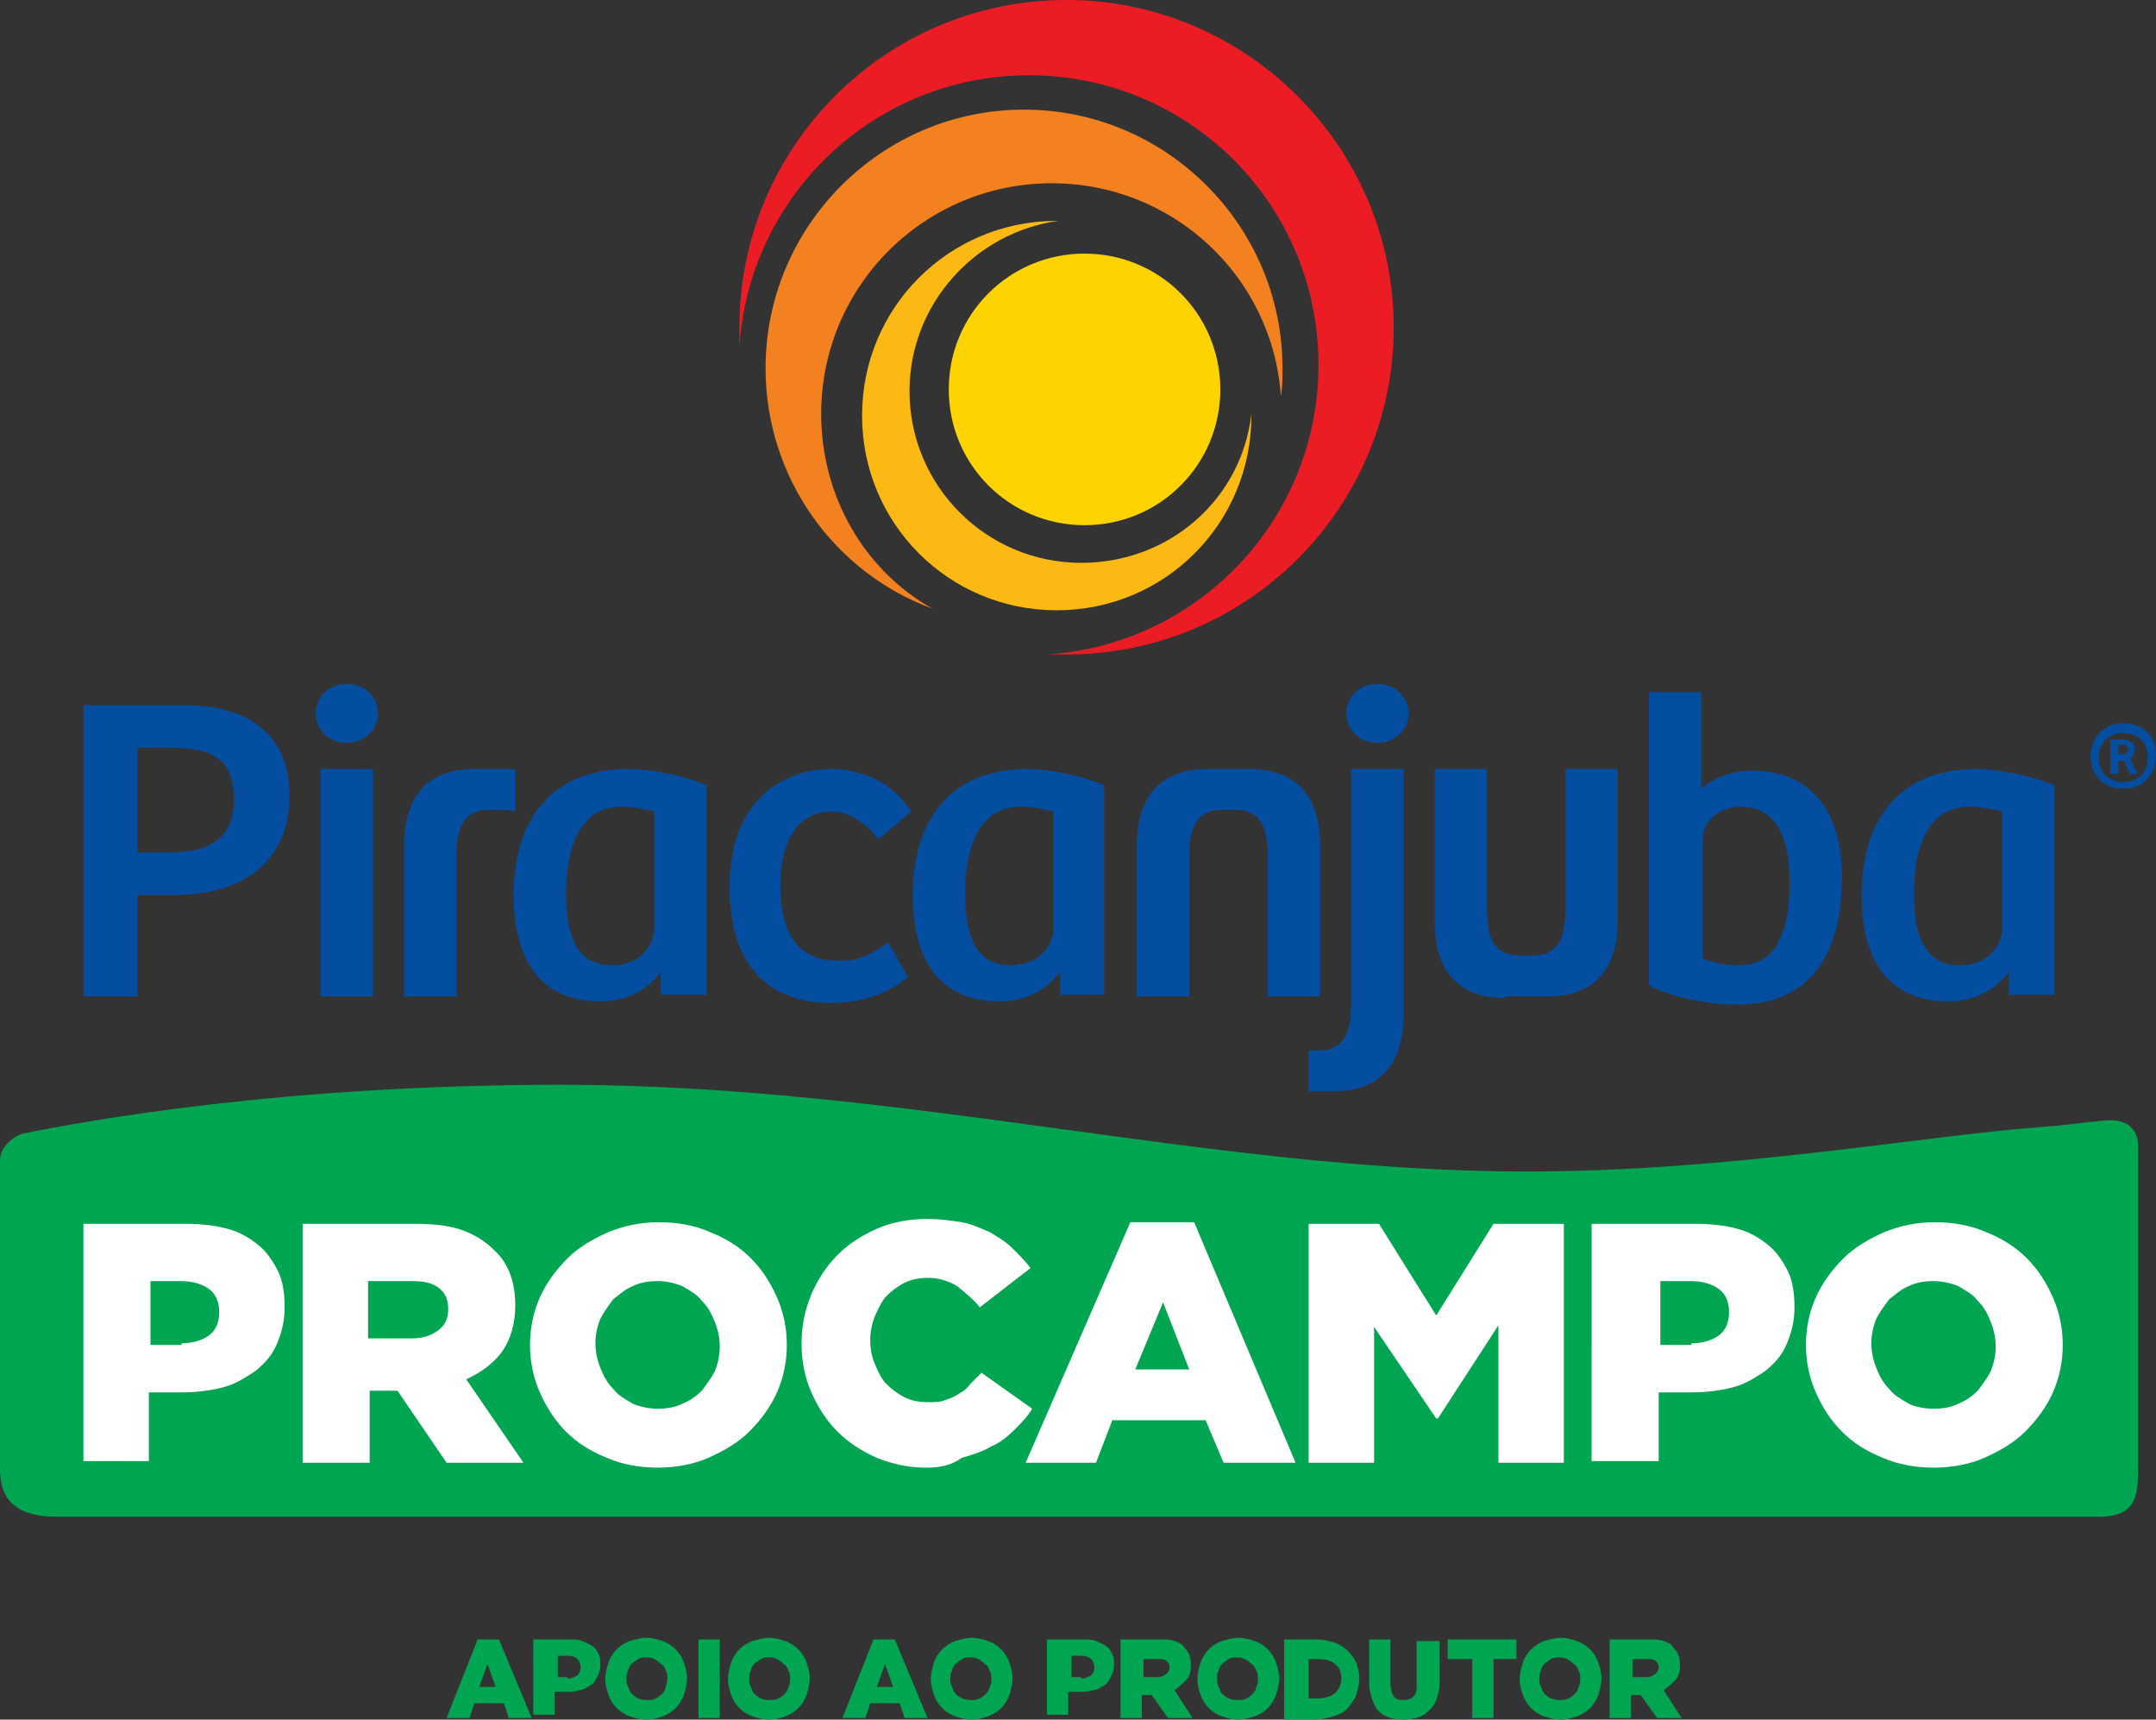 <?xml version="1.0" encoding="utf-8"?>
<!-- Generator: Adobe Illustrator 24.0.3, SVG Export Plug-In . SVG Version: 6.00 Build 0)  -->
<svg version="1.1" id="Camada_1" xmlns="http://www.w3.org/2000/svg" xmlns:xlink="http://www.w3.org/1999/xlink" x="0px" y="0px"
	 viewBox="0 0 131.8 105.1" style="enable-background:new 0 0 131.8 105.1;" xml:space="preserve">
<rect x="0" y="0" width="131.8" height="105.1" fill="#333333" stroke="none"/>
<style type="text/css">
	.st0{fill:#00A551;}
	.st1{fill:#034EA1;}
	.st2{fill:#FFD300;}
	.st3{fill:#FCB813;}
	.st4{fill:#F48120;}
	.st5{fill:#EC1C24;}
	.st6{fill:#FFFFFF;}
</style>
<title>logo-pro-campo</title>
<g>
	<path class="st0" d="M92.2,100.6"/>
	<g>
		<g>
			<path class="st1" d="M21.2,41.8c1.1,0,1.9,0.8,1.9,1.8c0,1-0.8,1.8-1.9,1.8c-1.1,0-1.9-0.8-1.9-1.8
				C19.3,42.6,20.1,41.8,21.2,41.8z"/>
			<path class="st1" d="M84.2,41.8c1.1,0,1.9,0.8,1.9,1.8c0,1-0.8,1.8-1.9,1.8c-1.1,0-1.9-0.8-1.9-1.8
				C82.3,42.6,83.1,41.8,84.2,41.8z"/>
			<g>
				<path class="st1" d="M120.8,47c-4.6,0-7,3-7,7.7c0,3.8,1.5,6.5,5.3,6.5c1.5,0,2.8-0.6,3.7-1.8v1.4h1.3v0h1.5v-2.6v-2V48
					C123.6,47.2,121.6,47,120.8,47z M122.4,56.7c0,1.2-1,2.3-2.6,2.3c-2.3,0-2.8-2.1-2.8-4.4c0-2.9,0.9-5.3,3.4-5.3
					c0.8,0,1.6,0.2,2,0.3V56.7z"/>
				<g>
					<path class="st1" d="M19.6,60.9V47h3.2v13.9H19.6z"/>
					<path class="st1" d="M129.8,48.2c-1.2,0-2-0.8-2-2c0-1.1,0.8-2,2-2c1.2,0,2,0.8,2,1.9C131.8,47.4,131,48.2,129.8,48.2z
						 M129.8,44.8c-0.9,0-1.5,0.6-1.5,1.5c0,0.9,0.6,1.5,1.5,1.5c0.9,0,1.5-0.6,1.5-1.5C131.3,45.4,130.7,44.8,129.8,44.8z
						 M130.7,47.3h-0.5l-0.3-0.7c0-0.1-0.1-0.1-0.2-0.1h-0.2v0.8h-0.5v-2.1h0.8c0.4,0,0.7,0.2,0.7,0.6c0,0.3-0.2,0.5-0.3,0.6
						c0.1,0,0.1,0.1,0.1,0.2L130.7,47.3z M129.7,46.1c0.2,0,0.4-0.1,0.4-0.3s-0.2-0.3-0.4-0.3h-0.2v0.6H129.7z"/>
					<path class="st1" d="M8.4,60.9H5.1V43.1h6.2c4,0,6.4,1.9,6.4,5.5c0,4.1-2.9,6.1-7,6.1H8.4V60.9z M10.4,52.1
						c2.3,0,3.9-0.8,3.9-3.2c0-2.8-1.6-3.2-4.2-3.2H8.4v6.4H10.4z"/>
					<path class="st1" d="M38.4,47c-4.6,0-7,3-7,7.7c0,3.8,1.5,6.5,5.3,6.5c1.5,0,2.8-0.6,3.7-1.8v1.4h1.3v0h1.5v-2.6v-0.9V48
						C41.3,47.2,39.3,47,38.4,47z M40,56.7c0,1.2-1,2.3-2.6,2.3c-2.3,0-2.8-2.1-2.8-4.4c0-2.9,0.9-5.3,3.4-5.3c0.8,0,1.6,0.2,2,0.3
						V56.7z"/>
					<path class="st1" d="M54.3,57.6l1.2,2.1c-1,0.9-2.7,1.6-4.7,1.6c-4,0-6.2-2.5-6.2-7.1c0-5.4,3.4-7.2,6.2-7.2
						c1.7,0,3.7,0.7,4.9,2.6l-2,1.7c-0.7-0.9-1.7-1.7-2.9-1.7c-1.8,0-3.1,1.5-3.1,4.5c0,2.8,1,4.6,3.4,4.6
						C52.3,58.8,53.2,58.4,54.3,57.6z"/>
					<path class="st1" d="M62.8,47c-4.6,0-7,3-7,7.7c0,3.8,1.5,6.5,5.3,6.5c1.5,0,2.8-0.6,3.7-1.8v1.4H66v0h1.5v-2.6v-1.7V48
						C65.6,47.2,63.7,47,62.8,47z M64.4,56.7c0,1.2-1,2.3-2.6,2.3c-2.3,0-2.8-2.1-2.8-4.4c0-2.9,0.9-5.3,3.4-5.3
						c0.8,0,1.6,0.2,2,0.3V56.7z"/>
					<path class="st1" d="M100.8,42.3h3.2v5.9c0.8-0.7,1.9-1.1,3.2-1.1c3.3,0,5.4,2.3,5.4,6.5c0,5.2-2.3,7.8-6.4,7.8
						c-1.9,0-4.2-0.5-5.4-1.2V42.3z M104,58.5c0.5,0.3,1.4,0.5,2.3,0.5c1.9,0,3.1-1.4,3.1-5.1c0-2.1-0.5-4.6-3-4.6
						c-1.2,0-2.3,0.8-2.3,2V58.5z"/>
					<path class="st1" d="M76.4,47c2.7,0,4.3,1.5,4.3,4.7v9.2h-3.2v-8.5c0-1.6-0.3-2.9-2-2.9c0,0,0,0-0.1,0v0h-0.6v0c0,0,0,0-0.1,0
						c-1.7,0-2,1.3-2,2.9v8.5h-3.2v-9.2c0-3.2,1.6-4.7,4.3-4.7H76.4z"/>
					<path class="st1" d="M92,61c-2.7,0-4.3-1.5-4.3-4.7V47h3.2v8.5c0,1.6,0.3,2.9,2,2.9c0,0,0,0,0.1,0v0h0.6v0c0,0,0,0,0.1,0
						c1.7,0,2-1.3,2-2.9V47h3.2v9.2c0,3.2-1.6,4.7-4.3,4.7H92z"/>
					<path class="st1" d="M31.4,47H29c-2.7,0-4.3,1.5-4.3,4.7v9.2h3.2v-8.5c0-1.6,0.3-2.9,2-2.9c0,0,0,0,0.1,0v0h0.6v0
						c0,0,0,0,0.1,0c0.3,0,0.5,0,0.8,0.1V47z"/>
					<path class="st1" d="M82.6,47v14.3c0,1.6-0.3,2.9-2,2.9c0,0,0,0-0.1,0v0H80v2.5h1.5c2.7,0,4.3-1.5,4.3-4.7V47H82.6z"/>
				</g>
			</g>
		</g>
		<g>
			<path class="st2" d="M74.6,23.8c0,4.6-3.7,8.3-8.3,8.3c-4.6,0-8.3-3.7-8.3-8.3c0-4.6,3.7-8.3,8.3-8.3
				C70.9,15.5,74.6,19.2,74.6,23.8"/>
			<path class="st3" d="M66.1,34.4c-5.8,0-10.5-4.7-10.5-10.5c0-5.3,4-9.7,9.1-10.4c0,0-0.1,0-0.1,0c-6.6,0-11.9,5.3-11.9,11.9
				c0,6.6,5.3,11.9,11.9,11.9c6.6,0,11.9-5.3,11.9-11.9c0,0,0-0.1,0-0.1C75.9,30.5,71.5,34.4,66.1,34.4"/>
			<path class="st4" d="M50.2,25.3c0-7.8,6.3-14.1,14.1-14.1c7.4,0,13.5,5.7,14,13c0.1-0.5,0.1-1.1,0.1-1.7
				c0-8.7-7.1-15.8-15.8-15.8c-8.7,0-15.8,7.1-15.8,15.8c0,6.7,4.2,12.5,10.2,14.7C52.9,34.9,50.2,30.4,50.2,25.3"/>
			<path class="st5" d="M65.2,0c-11.1,0-20,9-20,20c0,0.4,0,0.8,0,1.2c0.6-9.3,8.3-16.6,17.7-16.6c9.8,0,17.7,7.9,17.7,17.7
				c0,9.4-7.3,17.1-16.6,17.7c0.4,0,0.8,0,1.2,0c11.1,0,20-9,20-20C85.2,9,76.2,0,65.2,0"/>
		</g>
	</g>
	<g>
		<path class="st0" d="M29.2,100.2h1.3l2,4.8h-1.4l-0.3-0.9h-1.8l-0.3,0.9h-1.4L29.2,100.2z M30.3,103.1l-0.5-1.4l-0.5,1.4H30.3z"/>
		<path class="st0" d="M32.8,100.2h2c0.3,0,0.6,0,0.8,0.1c0.2,0.1,0.5,0.2,0.6,0.3c0.2,0.1,0.3,0.3,0.4,0.5c0.1,0.2,0.1,0.4,0.1,0.7
			v0c0,0.3-0.1,0.5-0.2,0.7c-0.1,0.2-0.2,0.4-0.4,0.5c-0.2,0.1-0.4,0.3-0.7,0.3c-0.3,0.1-0.5,0.1-0.8,0.1h-0.7v1.4h-1.3V100.2z
			 M34.7,102.6c0.2,0,0.4-0.1,0.6-0.2c0.1-0.1,0.2-0.3,0.2-0.5v0c0-0.2-0.1-0.4-0.2-0.5c-0.1-0.1-0.3-0.2-0.6-0.2h-0.6v1.3H34.7z"/>
		<path class="st0" d="M39.5,105.1c-0.4,0-0.7-0.1-1-0.2c-0.3-0.1-0.6-0.3-0.8-0.5c-0.2-0.2-0.4-0.5-0.5-0.8c-0.1-0.3-0.2-0.6-0.2-1
			v0c0-0.3,0.1-0.7,0.2-1c0.1-0.3,0.3-0.6,0.5-0.8c0.2-0.2,0.5-0.4,0.8-0.5c0.3-0.1,0.7-0.2,1-0.2c0.4,0,0.7,0.1,1,0.2
			c0.3,0.1,0.6,0.3,0.8,0.5c0.2,0.2,0.4,0.5,0.5,0.8c0.1,0.3,0.2,0.6,0.2,1v0c0,0.3-0.1,0.7-0.2,1c-0.1,0.3-0.3,0.6-0.5,0.8
			c-0.2,0.2-0.5,0.4-0.8,0.5C40.3,105,39.9,105.1,39.5,105.1z M39.6,103.9c0.2,0,0.3,0,0.5-0.1c0.2-0.1,0.3-0.2,0.4-0.3
			c0.1-0.1,0.2-0.3,0.2-0.4s0.1-0.3,0.1-0.5v0c0-0.2,0-0.3-0.1-0.5c-0.1-0.2-0.1-0.3-0.3-0.4c-0.1-0.1-0.2-0.2-0.4-0.3
			c-0.2-0.1-0.3-0.1-0.5-0.1c-0.2,0-0.3,0-0.5,0.1c-0.1,0.1-0.3,0.2-0.4,0.3c-0.1,0.1-0.2,0.3-0.2,0.4c-0.1,0.2-0.1,0.3-0.1,0.5v0
			c0,0.2,0,0.3,0.1,0.5s0.1,0.3,0.2,0.4c0.1,0.1,0.2,0.2,0.4,0.3C39.2,103.9,39.4,103.9,39.6,103.9z"/>
		<path class="st0" d="M42.6,100.2H44v4.8h-1.3V100.2z"/>
		<path class="st0" d="M47,105.1c-0.4,0-0.7-0.1-1-0.2c-0.3-0.1-0.6-0.3-0.8-0.5c-0.2-0.2-0.4-0.5-0.5-0.8c-0.1-0.3-0.2-0.6-0.2-1v0
			c0-0.3,0.1-0.7,0.2-1c0.1-0.3,0.3-0.6,0.5-0.8c0.2-0.2,0.5-0.4,0.8-0.5c0.3-0.1,0.7-0.2,1-0.2c0.4,0,0.7,0.1,1,0.2
			c0.3,0.1,0.6,0.3,0.8,0.5c0.2,0.2,0.4,0.5,0.5,0.8c0.1,0.3,0.2,0.6,0.2,1v0c0,0.3-0.1,0.7-0.2,1c-0.1,0.3-0.3,0.6-0.5,0.8
			c-0.2,0.2-0.5,0.4-0.8,0.5C47.8,105,47.4,105.1,47,105.1z M47.1,103.9c0.2,0,0.3,0,0.5-0.1c0.2-0.1,0.3-0.2,0.4-0.3
			c0.1-0.1,0.2-0.3,0.2-0.4c0.1-0.2,0.1-0.3,0.1-0.5v0c0-0.2,0-0.3-0.1-0.5c-0.1-0.2-0.1-0.3-0.3-0.4c-0.1-0.1-0.2-0.2-0.4-0.3
			c-0.2-0.1-0.3-0.1-0.5-0.1c-0.2,0-0.3,0-0.5,0.1c-0.1,0.1-0.3,0.2-0.4,0.3c-0.1,0.1-0.2,0.3-0.2,0.4c-0.1,0.2-0.1,0.3-0.1,0.5v0
			c0,0.2,0,0.3,0.1,0.5s0.1,0.3,0.2,0.4c0.1,0.1,0.2,0.2,0.4,0.3C46.7,103.9,46.9,103.9,47.1,103.9z"/>
		<path class="st0" d="M53.4,100.2h1.3l2,4.8h-1.4l-0.3-0.9h-1.8l-0.3,0.9h-1.4L53.4,100.2z M54.6,103.1l-0.5-1.4l-0.5,1.4H54.6z"/>
		<path class="st0" d="M59.4,105.1c-0.4,0-0.7-0.1-1-0.2c-0.3-0.1-0.6-0.3-0.8-0.5c-0.2-0.2-0.4-0.5-0.5-0.8c-0.1-0.3-0.2-0.6-0.2-1
			v0c0-0.3,0.1-0.7,0.2-1c0.1-0.3,0.3-0.6,0.5-0.8c0.2-0.2,0.5-0.4,0.8-0.5c0.3-0.1,0.7-0.2,1-0.2c0.4,0,0.7,0.1,1,0.2
			c0.3,0.1,0.6,0.3,0.8,0.5c0.2,0.2,0.4,0.5,0.5,0.8c0.1,0.3,0.2,0.6,0.2,1v0c0,0.3-0.1,0.7-0.2,1c-0.1,0.3-0.3,0.6-0.5,0.8
			c-0.2,0.2-0.5,0.4-0.8,0.5C60.1,105,59.8,105.1,59.4,105.1z M59.4,103.9c0.2,0,0.3,0,0.5-0.1c0.2-0.1,0.3-0.2,0.4-0.3
			c0.1-0.1,0.2-0.3,0.2-0.4c0.1-0.2,0.1-0.3,0.1-0.5v0c0-0.2,0-0.3-0.1-0.5c-0.1-0.2-0.1-0.3-0.3-0.4c-0.1-0.1-0.2-0.2-0.4-0.3
			c-0.2-0.1-0.3-0.1-0.5-0.1c-0.2,0-0.3,0-0.5,0.1c-0.1,0.1-0.3,0.2-0.4,0.3c-0.1,0.1-0.2,0.3-0.2,0.4c-0.1,0.2-0.1,0.3-0.1,0.5v0
			c0,0.2,0,0.3,0.1,0.5s0.1,0.3,0.2,0.4c0.1,0.1,0.2,0.2,0.4,0.3C59.1,103.9,59.2,103.9,59.4,103.9z"/>
		<path class="st0" d="M64.2,100.2h2c0.3,0,0.6,0,0.8,0.1c0.2,0.1,0.5,0.2,0.6,0.3c0.2,0.1,0.3,0.3,0.4,0.5c0.1,0.2,0.1,0.4,0.1,0.7
			v0c0,0.3-0.1,0.5-0.2,0.7c-0.1,0.2-0.2,0.4-0.4,0.5c-0.2,0.1-0.4,0.3-0.7,0.3c-0.3,0.1-0.5,0.1-0.8,0.1h-0.7v1.4h-1.3V100.2z
			 M66.1,102.6c0.2,0,0.4-0.1,0.6-0.2c0.1-0.1,0.2-0.3,0.2-0.5v0c0-0.2-0.1-0.4-0.2-0.5s-0.3-0.2-0.6-0.2h-0.6v1.3H66.1z"/>
		<path class="st0" d="M68.6,100.2h2.3c0.4,0,0.7,0,0.9,0.1c0.3,0.1,0.5,0.2,0.6,0.4c0.3,0.3,0.4,0.6,0.4,1.1v0
			c0,0.4-0.1,0.7-0.3,0.9c-0.2,0.2-0.4,0.4-0.7,0.6l1.1,1.7h-1.5l-1-1.4h0h-0.6v1.4h-1.3V100.2z M70.8,102.5c0.2,0,0.4-0.1,0.5-0.2
			c0.1-0.1,0.2-0.2,0.2-0.4v0c0-0.2-0.1-0.3-0.2-0.4c-0.1-0.1-0.3-0.1-0.5-0.1h-0.9v1.1H70.8z"/>
		<path class="st0" d="M75.7,105.1c-0.4,0-0.7-0.1-1-0.2c-0.3-0.1-0.6-0.3-0.8-0.5c-0.2-0.2-0.4-0.5-0.5-0.8c-0.1-0.3-0.2-0.6-0.2-1
			v0c0-0.3,0.1-0.7,0.2-1c0.1-0.3,0.3-0.6,0.5-0.8c0.2-0.2,0.5-0.4,0.8-0.5c0.3-0.1,0.7-0.2,1-0.2c0.4,0,0.7,0.1,1,0.2
			c0.3,0.1,0.6,0.3,0.8,0.5c0.2,0.2,0.4,0.5,0.5,0.8c0.1,0.3,0.2,0.6,0.2,1v0c0,0.3-0.1,0.7-0.2,1c-0.1,0.3-0.3,0.6-0.5,0.8
			c-0.2,0.2-0.5,0.4-0.8,0.5C76.4,105,76,105.1,75.7,105.1z M75.7,103.9c0.2,0,0.3,0,0.5-0.1c0.2-0.1,0.3-0.2,0.4-0.3
			c0.1-0.1,0.2-0.3,0.2-0.4c0.1-0.2,0.1-0.3,0.1-0.5v0c0-0.2,0-0.3-0.1-0.5c-0.1-0.2-0.1-0.3-0.3-0.4c-0.1-0.1-0.2-0.2-0.4-0.3
			c-0.2-0.1-0.3-0.1-0.5-0.1c-0.2,0-0.3,0-0.5,0.1c-0.1,0.1-0.3,0.2-0.4,0.3c-0.1,0.1-0.2,0.3-0.2,0.4c-0.1,0.2-0.1,0.3-0.1,0.5v0
			c0,0.2,0,0.3,0.1,0.5c0.1,0.2,0.1,0.3,0.2,0.4c0.1,0.1,0.2,0.2,0.4,0.3C75.3,103.9,75.5,103.9,75.7,103.9z"/>
		<path class="st0" d="M78.7,100.2h1.8c0.4,0,0.8,0.1,1.1,0.2c0.3,0.1,0.6,0.3,0.8,0.5c0.2,0.2,0.4,0.5,0.5,0.7
			c0.1,0.3,0.2,0.6,0.2,1v0c0,0.3-0.1,0.7-0.2,1c-0.1,0.3-0.3,0.5-0.5,0.8c-0.2,0.2-0.5,0.4-0.9,0.5c-0.3,0.1-0.7,0.2-1.2,0.2h-1.8
			V100.2z M80.6,103.8c0.4,0,0.7-0.1,1-0.3c0.2-0.2,0.4-0.5,0.4-0.9v0c0-0.4-0.1-0.7-0.4-0.9c-0.2-0.2-0.6-0.3-1-0.3H80v2.4H80.6z"
			/>
		<path class="st0" d="M85.9,105.1c-0.3,0-0.6,0-0.9-0.1c-0.3-0.1-0.5-0.2-0.7-0.4c-0.2-0.2-0.3-0.4-0.4-0.7s-0.2-0.6-0.2-1v-2.7H85
			v2.7c0,0.3,0.1,0.6,0.2,0.8c0.2,0.2,0.4,0.2,0.6,0.2c0.3,0,0.5-0.1,0.6-0.2c0.2-0.2,0.2-0.4,0.2-0.7v-2.7h1.4v2.6
			c0,0.4-0.1,0.7-0.2,1c-0.1,0.3-0.3,0.5-0.5,0.7c-0.2,0.2-0.4,0.3-0.7,0.4C86.5,105,86.2,105.1,85.9,105.1z"/>
		<path class="st0" d="M89.9,101.4h-1.4v-1.2h4.2v1.2h-1.4v3.6h-1.3V101.4z"/>
		<path class="st0" d="M95.4,105.1c-0.4,0-0.7-0.1-1-0.2c-0.3-0.1-0.6-0.3-0.8-0.5c-0.2-0.2-0.4-0.5-0.5-0.8c-0.1-0.3-0.2-0.6-0.2-1
			v0c0-0.3,0.1-0.7,0.2-1c0.1-0.3,0.3-0.6,0.5-0.8c0.2-0.2,0.5-0.4,0.8-0.5c0.3-0.1,0.7-0.2,1-0.2c0.4,0,0.7,0.1,1,0.2
			c0.3,0.1,0.6,0.3,0.8,0.5c0.2,0.2,0.4,0.5,0.5,0.8c0.1,0.3,0.2,0.6,0.2,1v0c0,0.3-0.1,0.7-0.2,1c-0.1,0.3-0.3,0.6-0.5,0.8
			c-0.2,0.2-0.5,0.4-0.8,0.5C96.1,105,95.8,105.1,95.4,105.1z M95.4,103.9c0.2,0,0.3,0,0.5-0.1c0.2-0.1,0.3-0.2,0.4-0.3
			c0.1-0.1,0.2-0.3,0.2-0.4c0.1-0.2,0.1-0.3,0.1-0.5v0c0-0.2,0-0.3-0.1-0.5c-0.1-0.2-0.1-0.3-0.3-0.4c-0.1-0.1-0.2-0.2-0.4-0.3
			c-0.2-0.1-0.3-0.1-0.5-0.1c-0.2,0-0.3,0-0.5,0.1c-0.1,0.1-0.3,0.2-0.4,0.3c-0.1,0.1-0.2,0.3-0.2,0.4c-0.1,0.2-0.1,0.3-0.1,0.5v0
			c0,0.2,0,0.3,0.1,0.5c0.1,0.2,0.1,0.3,0.2,0.4c0.1,0.1,0.2,0.2,0.4,0.3C95.1,103.9,95.2,103.9,95.4,103.9z"/>
		<path class="st0" d="M98.5,100.2h2.3c0.4,0,0.7,0,0.9,0.1c0.3,0.1,0.5,0.2,0.6,0.4c0.3,0.3,0.4,0.6,0.4,1.1v0
			c0,0.4-0.1,0.7-0.3,0.9c-0.2,0.2-0.4,0.4-0.7,0.6l1.1,1.7h-1.5l-1-1.4h0h-0.6v1.4h-1.3V100.2z M100.7,102.5c0.2,0,0.4-0.1,0.5-0.2
			c0.1-0.1,0.2-0.2,0.2-0.4v0c0-0.2-0.1-0.3-0.2-0.4c-0.1-0.1-0.3-0.1-0.5-0.1h-0.9v1.1H100.7z"/>
	</g>
	<path class="st0" d="M124.6,68.9c-6.9,0.5-18.8,2.7-31.3,2.7c-19.3,0-37.9-5.3-59-5.3c-17.1,0-29,2.2-33,3C0.6,69.6,0,70.2,0,70.9
		c0,0,0,0,0,0.1v1.7v2.6c0,1,0,0.8,0,1.7c0,0.1,0,0.1,0,0.2v4.7v7.9c0,1.6,0.7,2.9,3.5,2.9h124.8c2.3,0,2.4-1.3,2.4-2.9v-7.9v-9.2
		V70c0-1-0.7-1.7-2.2-1.5C127.4,68.6,126,68.8,124.6,68.9z"/>
	<g>
		<g>
			<path class="st6" d="M5.1,74.8h6.3c0.9,0,1.8,0.1,2.5,0.3c0.8,0.2,1.4,0.6,1.9,1c0.5,0.4,0.9,1,1.2,1.6c0.3,0.6,0.4,1.4,0.4,2.2
				v0c0,0.9-0.2,1.6-0.5,2.3c-0.3,0.7-0.8,1.2-1.3,1.6c-0.6,0.4-1.2,0.8-2,1c-0.8,0.2-1.6,0.3-2.5,0.3h-2v4.2H5.1V74.8z M11.1,82.1
				c0.7,0,1.3-0.2,1.7-0.5c0.4-0.3,0.6-0.8,0.6-1.4v0c0-0.6-0.2-1.1-0.6-1.4c-0.4-0.3-1-0.5-1.7-0.5H9.2v3.9H11.1z"/>
			<path class="st6" d="M18.5,74.8h6.9c1.1,0,2.1,0.1,2.9,0.4c0.8,0.3,1.4,0.7,1.9,1.2c0.9,0.8,1.3,2,1.3,3.4v0
				c0,1.1-0.3,2.1-0.8,2.8c-0.5,0.7-1.3,1.3-2.2,1.7l3.5,5.1h-4.7l-3-4.4h0h-1.7v4.4h-4.1V74.8z M25.2,81.8c0.7,0,1.2-0.2,1.6-0.5
				c0.4-0.3,0.6-0.7,0.6-1.3v0c0-0.6-0.2-1-0.6-1.3c-0.4-0.3-0.9-0.4-1.6-0.4h-2.7v3.5H25.2z"/>
			<path class="st6" d="M40.2,89.7c-1.1,0-2.2-0.2-3.1-0.6c-1-0.4-1.8-0.9-2.5-1.6c-0.7-0.7-1.2-1.5-1.6-2.4
				c-0.4-0.9-0.6-1.9-0.6-2.9v0c0-1,0.2-2,0.6-2.9c0.4-0.9,1-1.7,1.7-2.4c0.7-0.7,1.6-1.2,2.5-1.6c1-0.4,2-0.6,3.1-0.6
				c1.1,0,2.2,0.2,3.1,0.6c1,0.4,1.8,0.9,2.5,1.6c0.7,0.7,1.2,1.5,1.6,2.4c0.4,0.9,0.6,1.9,0.6,2.9v0c0,1-0.2,2-0.6,2.9
				c-0.4,0.9-1,1.7-1.7,2.4c-0.7,0.7-1.6,1.2-2.5,1.6C42.4,89.5,41.3,89.7,40.2,89.7z M40.2,86.1c0.6,0,1.1-0.1,1.5-0.3
				c0.5-0.2,0.9-0.5,1.2-0.8c0.3-0.4,0.6-0.8,0.8-1.2c0.2-0.5,0.3-1,0.3-1.5v0c0-0.5-0.1-1-0.3-1.5c-0.2-0.5-0.4-0.9-0.8-1.3
				c-0.3-0.4-0.7-0.6-1.2-0.9c-0.5-0.2-1-0.3-1.5-0.3c-0.6,0-1.1,0.1-1.5,0.3c-0.5,0.2-0.8,0.5-1.2,0.8c-0.3,0.4-0.6,0.8-0.8,1.2
				c-0.2,0.5-0.3,1-0.3,1.5v0c0,0.5,0.1,1,0.3,1.5c0.2,0.5,0.4,0.9,0.8,1.3c0.3,0.4,0.7,0.6,1.2,0.9C39.2,86,39.7,86.1,40.2,86.1z"
				/>
			<path class="st6" d="M56.6,89.7c-1,0-2-0.2-3-0.6c-0.9-0.4-1.7-0.9-2.4-1.6c-0.7-0.7-1.2-1.5-1.6-2.4c-0.4-0.9-0.6-1.9-0.6-3v0
				c0-1.1,0.2-2,0.6-3c0.4-0.9,0.9-1.7,1.6-2.4c0.7-0.7,1.5-1.2,2.4-1.6c0.9-0.4,2-0.6,3.1-0.6c0.8,0,1.4,0.1,2.1,0.2
				c0.6,0.1,1.2,0.4,1.7,0.6c0.5,0.3,1,0.6,1.4,1c0.4,0.4,0.8,0.8,1.1,1.2l-3.1,2.4c-0.4-0.5-0.9-0.9-1.4-1.3
				c-0.5-0.3-1.1-0.5-1.8-0.5c-0.5,0-1,0.1-1.4,0.3c-0.4,0.2-0.8,0.5-1.1,0.8c-0.3,0.3-0.5,0.8-0.7,1.2c-0.2,0.5-0.3,1-0.3,1.5v0
				c0,0.5,0.1,1.1,0.3,1.5c0.2,0.5,0.4,0.9,0.7,1.2c0.3,0.3,0.7,0.6,1.1,0.8c0.4,0.2,0.9,0.3,1.4,0.3c0.4,0,0.7,0,1-0.1
				c0.3-0.1,0.6-0.2,0.9-0.4c0.3-0.2,0.5-0.3,0.7-0.6c0.2-0.2,0.5-0.5,0.7-0.7l3.1,2.2c-0.3,0.5-0.7,0.9-1.1,1.3
				c-0.4,0.4-0.9,0.8-1.4,1c-0.5,0.3-1.1,0.5-1.8,0.7C58.1,89.6,57.4,89.7,56.6,89.7z"/>
			<path class="st6" d="M69.1,74.7h3.9l6.2,14.7h-4.4l-1.1-2.6h-5.7l-1,2.6h-4.3L69.1,74.7z M72.7,83.7l-1.6-4.1l-1.7,4.1H72.7z"/>
			<path class="st6" d="M80,74.8h4.3l3.5,5.6l3.5-5.6h4.3v14.6h-4V81l-3.7,5.7h-0.1L84,81.1v8.3h-4V74.8z"/>
			<path class="st6" d="M97.4,74.8h6.3c0.9,0,1.8,0.1,2.5,0.3c0.8,0.2,1.4,0.6,1.9,1c0.5,0.4,0.9,1,1.2,1.6c0.3,0.6,0.4,1.4,0.4,2.2
				v0c0,0.9-0.2,1.6-0.5,2.3c-0.3,0.7-0.8,1.2-1.3,1.6c-0.6,0.4-1.2,0.8-2,1c-0.8,0.2-1.6,0.3-2.5,0.3h-2v4.2h-4.1V74.8z
				 M103.4,82.1c0.7,0,1.3-0.2,1.7-0.5c0.4-0.3,0.6-0.8,0.6-1.4v0c0-0.6-0.2-1.1-0.6-1.4c-0.4-0.3-1-0.5-1.7-0.5h-1.9v3.9H103.4z"/>
			<path class="st6" d="M118.2,89.7c-1.1,0-2.2-0.2-3.1-0.6c-1-0.4-1.8-0.9-2.5-1.6c-0.7-0.7-1.2-1.5-1.6-2.4
				c-0.4-0.9-0.6-1.9-0.6-2.9v0c0-1,0.2-2,0.6-2.9c0.4-0.9,1-1.7,1.7-2.4s1.6-1.2,2.5-1.6c1-0.4,2-0.6,3.1-0.6
				c1.1,0,2.2,0.2,3.1,0.6c1,0.4,1.8,0.9,2.5,1.6c0.7,0.7,1.2,1.5,1.6,2.4c0.4,0.9,0.6,1.9,0.6,2.9v0c0,1-0.2,2-0.6,2.9
				c-0.4,0.9-1,1.7-1.7,2.4c-0.7,0.7-1.6,1.2-2.5,1.6C120.4,89.5,119.3,89.7,118.2,89.7z M118.2,86.1c0.6,0,1.1-0.1,1.5-0.3
				c0.5-0.2,0.9-0.5,1.2-0.8c0.3-0.4,0.6-0.8,0.8-1.2c0.2-0.5,0.3-1,0.3-1.5v0c0-0.5-0.1-1-0.3-1.5c-0.2-0.5-0.4-0.9-0.8-1.3
				c-0.3-0.4-0.7-0.6-1.2-0.9c-0.5-0.2-1-0.3-1.5-0.3c-0.6,0-1.1,0.1-1.5,0.3c-0.5,0.2-0.8,0.5-1.2,0.8c-0.3,0.4-0.6,0.8-0.8,1.2
				c-0.2,0.5-0.3,1-0.3,1.5v0c0,0.5,0.1,1,0.3,1.5c0.2,0.5,0.4,0.9,0.8,1.3c0.3,0.4,0.7,0.6,1.2,0.9C117.1,86,117.7,86.1,118.2,86.1
				z"/>
		</g>
	</g>
</g>
</svg>
